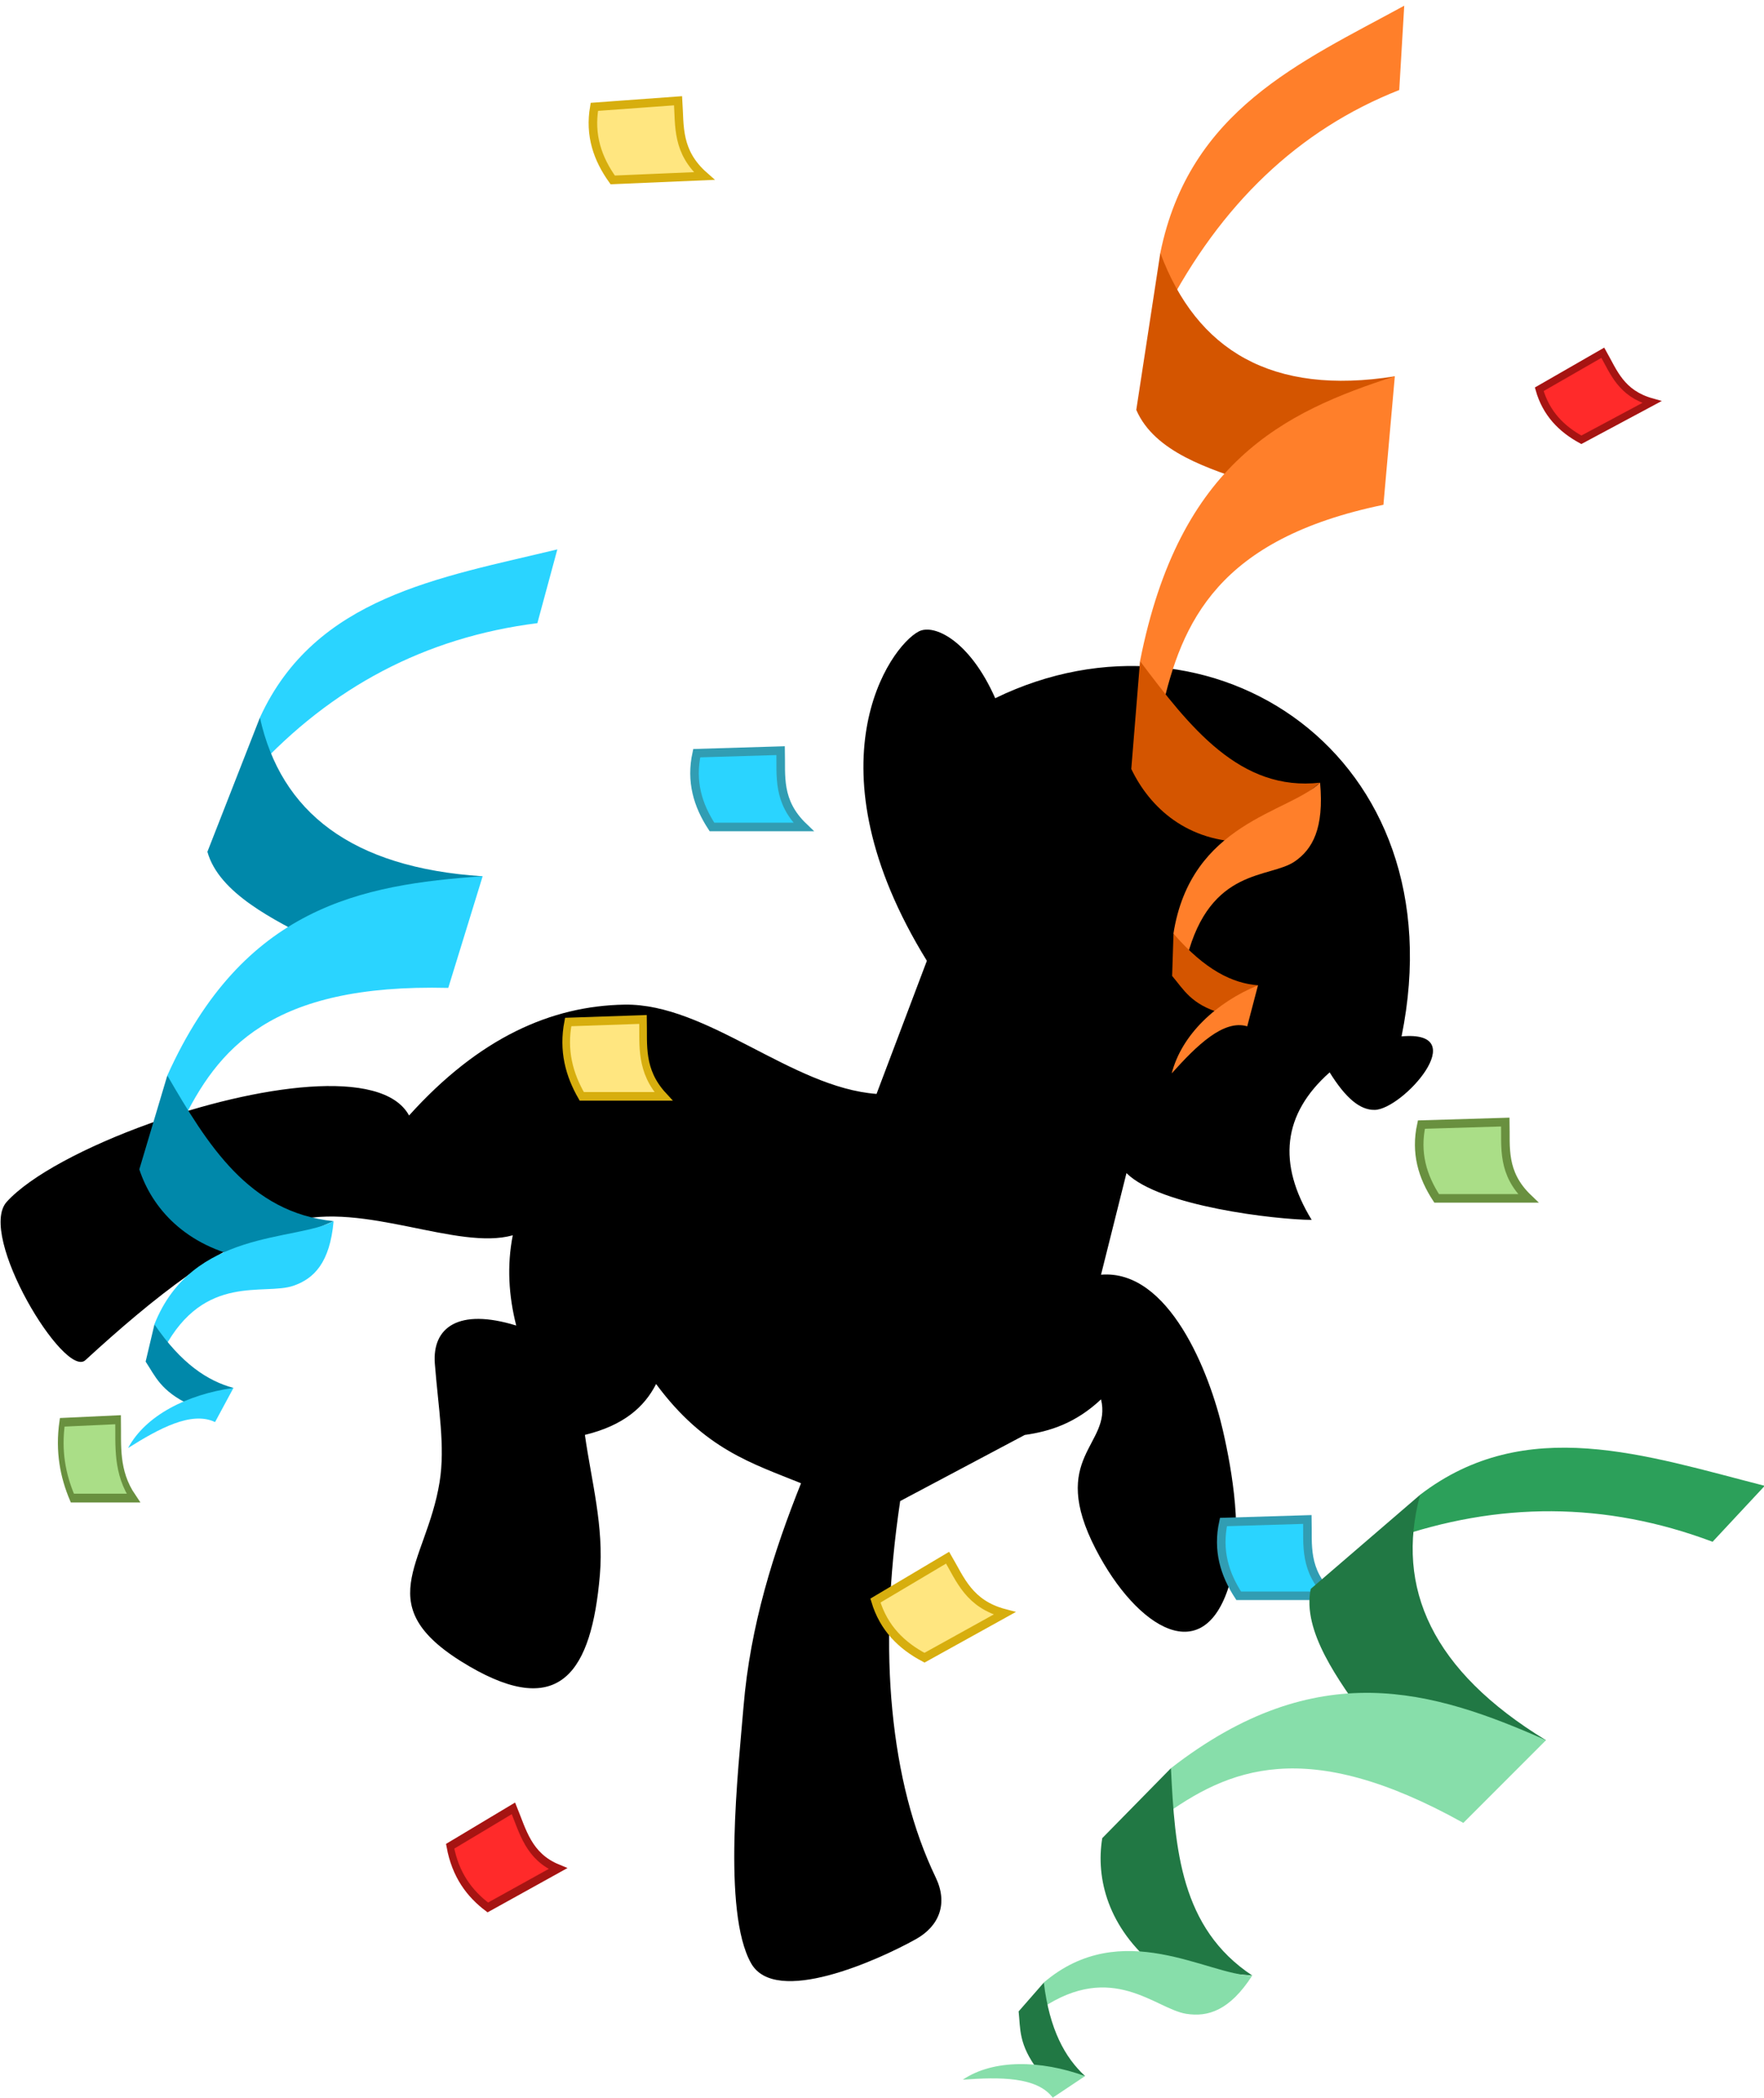 <?xml version="1.0" encoding="UTF-8" standalone="no"?>
<!-- Created with Inkscape (http://www.inkscape.org/) -->

<svg
   xmlns:dc="http://purl.org/dc/elements/1.1/"
   xmlns:cc="http://creativecommons.org/ns#"
   xmlns:rdf="http://www.w3.org/1999/02/22-rdf-syntax-ns#"
   xmlns:svg="http://www.w3.org/2000/svg"
   xmlns="http://www.w3.org/2000/svg"
   xmlns:sodipodi="http://sodipodi.sourceforge.net/DTD/sodipodi-0.dtd"
   xmlns:inkscape="http://www.inkscape.org/namespaces/inkscape"
   width="262.374mm"
   height="311.858mm"
   viewBox="0 0 262.374 311.858"
   version="1.1"
   id="svg1950"
   inkscape:version="0.92.4 (5da689c313, 2019-01-14)"
   sodipodi:docname="Caprice's Cutie Mark, Writer's Block current intern session ;D.svg">
  <defs
     id="defs1944" />
  <sodipodi:namedview
     id="base"
     pagecolor="#ffffff"
     bordercolor="#666666"
     borderopacity="1.0"
     inkscape:pageopacity="0.0"
     inkscape:pageshadow="2"
     inkscape:zoom="0.7"
     inkscape:cx="122.56471"
     inkscape:cy="376.38174"
     inkscape:document-units="mm"
     inkscape:current-layer="layer1"
     showgrid="false"
     inkscape:window-width="1366"
     inkscape:window-height="705"
     inkscape:window-x="-8"
     inkscape:window-y="-8"
     inkscape:window-maximized="1"
     inkscape:snap-global="false" />
  <g
     inkscape:label="Layer 1"
     inkscape:groupmode="layer"
     id="layer1"
     transform="translate(49.438,30.908)">
    <g
       style="display:inline"
       id="g1881"
       transform="matrix(8.005,0,0,8.005,-2738.912,104.474)">
      <path
         style="fill:#000000;fill-opacity:1;stroke:none;stroke-width:0.265px;stroke-linecap:butt;stroke-linejoin:miter;stroke-opacity:1"
         d="m 345.501,6.03 c -1.024,0.288 -2.768,-0.631 -4.095,-0.258 -1.262,0.355 -2.598,1.433 -3.845,2.577 -0.388,0.356 -2.016,-2.326 -1.462,-2.94 0.437,-0.484 1.479,-1.033 2.655,-1.455 1.975,-0.709 4.326,-1.06 4.821,-0.149 1.307,-1.45 2.645,-2.036 4.003,-2.059 1.54,-0.025 3.106,1.542 4.683,1.658 l 0.935,-2.472 c -2.241,-3.634 -0.698,-5.833 -0.15,-6.117 0.283,-0.147 0.946,0.169 1.42,1.24 4.008,-1.95 8.615,1.053 7.55,6.281 1.344,-0.122 0.019,1.358 -0.5,1.365 -0.271,0.004 -0.536,-0.215 -0.836,-0.697 -0.876,0.778 -0.972,1.694 -0.334,2.74 -0.663,-0.005 -2.823,-0.251 -3.441,-0.869 l -0.473,1.887 c 1.262,-0.105 2.018,1.815 2.265,2.894 0.174,0.759 0.377,1.943 0.138,2.799 -0.468,1.673 -1.737,0.878 -2.498,-0.59 -0.897,-1.729 0.303,-1.93 0.095,-2.788 -0.472,0.443 -0.945,0.594 -1.417,0.661 l -2.315,1.228 c -0.215,1.443 -0.257,2.73 -0.146,3.879 0.114,1.177 0.376,2.216 0.807,3.113 0.229,0.477 0.071,0.899 -0.37,1.145 -0.7,0.39 -2.607,1.251 -3.061,0.447 -0.542,-0.96 -0.235,-3.617 -0.141,-4.761 0.125,-1.517 0.563,-2.889 1.069,-4.154 -0.898,-0.365 -1.795,-0.628 -2.693,-1.843 -0.218,0.427 -0.603,0.77 -1.323,0.945 0.121,0.86 0.356,1.696 0.278,2.605 -0.154,1.798 -0.741,2.674 -2.424,1.694 -1.913,-1.114 -0.804,-1.877 -0.554,-3.422 0.108,-0.666 -0.024,-1.373 -0.088,-2.199 -0.052,-0.675 0.441,-1.039 1.512,-0.709 -0.142,-0.559 -0.174,-1.118 -0.064,-1.677 z"
         id="path1777"
         inkscape:connector-curvature="0"
         sodipodi:nodetypes="csssscsccsccsccccssscccssssscccssssccc" />
      <g
         id="g1783"
         transform="translate(-3.678,7.381)">
        <path
           sodipodi:nodetypes="ccccc"
           inkscape:connector-curvature="0"
           id="path1779"
           d="m 364.369,5.344 c -0.493,-0.472 -0.414,-0.945 -0.425,-1.417 l -1.559,0.047 c -0.115,0.526 0.021,0.969 0.283,1.37 z"
           style="opacity:1;vector-effect:none;fill:#2ad4ff;fill-opacity:1;stroke:none;stroke-width:0.159;stroke-linecap:butt;stroke-linejoin:miter;stroke-miterlimit:4;stroke-dasharray:none;stroke-dashoffset:0;stroke-opacity:1" />
        <path
           style="opacity:1;vector-effect:none;fill:none;fill-opacity:1;stroke:#319db3;stroke-width:0.159;stroke-linecap:butt;stroke-linejoin:miter;stroke-miterlimit:4;stroke-dasharray:none;stroke-dashoffset:0;stroke-opacity:1"
           d="m 364.369,5.344 c -0.493,-0.472 -0.414,-0.945 -0.425,-1.417 l -1.559,0.047 c -0.115,0.526 0.021,0.969 0.283,1.37 z"
           id="path1781"
           inkscape:connector-curvature="0"
           sodipodi:nodetypes="ccccc" />
      </g>
      <g
         id="g1799">
        <path
           sodipodi:nodetypes="ccccc"
           inkscape:connector-curvature="0"
           id="path1785"
           d="m 361.818,11.675 c 1.992,-0.699 3.985,-0.703 5.977,0.047 l 0.969,-1.039 c -2.207,-0.563 -4.439,-1.339 -6.402,0.165 z"
           style="opacity:1;vector-effect:none;fill:#2ca05a;fill-opacity:1;stroke:none;stroke-width:0.053;stroke-linecap:butt;stroke-linejoin:miter;stroke-miterlimit:4;stroke-dasharray:none;stroke-dashoffset:0;stroke-opacity:1" />
        <path
           sodipodi:nodetypes="ccccc"
           inkscape:connector-curvature="0"
           id="path1787"
           d="m 364.7,15.408 c -2.117,-1.291 -2.804,-2.827 -2.339,-4.559 l -2.032,1.748 c -0.166,0.788 0.524,1.708 1.039,2.433 z"
           style="opacity:1;vector-effect:none;fill:#217844;fill-opacity:1;stroke:none;stroke-width:0.053;stroke-linecap:butt;stroke-linejoin:miter;stroke-miterlimit:4;stroke-dasharray:none;stroke-dashoffset:0;stroke-opacity:1" />
        <path
           sodipodi:nodetypes="ccccc"
           inkscape:connector-curvature="0"
           id="path1789"
           d="m 357.542,16.849 c 1.251,-0.915 2.695,-1.536 5.622,0.094 l 1.536,-1.536 c -2.098,-0.927 -4.251,-1.59 -6.969,0.52 z"
           style="opacity:1;vector-effect:none;fill:#87deaa;fill-opacity:1;stroke:none;stroke-width:0.053;stroke-linecap:butt;stroke-linejoin:miter;stroke-miterlimit:4;stroke-dasharray:none;stroke-dashoffset:0;stroke-opacity:1" />
        <path
           sodipodi:nodetypes="ccccc"
           inkscape:connector-curvature="0"
           id="path1791"
           d="m 359.243,19.778 c -1.336,-0.882 -1.439,-2.359 -1.512,-3.851 l -1.276,1.299 c -0.123,0.748 0.104,1.666 1.017,2.403 z"
           style="opacity:1;vector-effect:none;fill:#217844;fill-opacity:1;stroke:none;stroke-width:0.053;stroke-linecap:butt;stroke-linejoin:miter;stroke-miterlimit:4;stroke-dasharray:none;stroke-dashoffset:0;stroke-opacity:1" />
        <path
           sodipodi:nodetypes="ccscc"
           inkscape:connector-curvature="0"
           id="path1793"
           d="m 355.368,19.908 c 1.449,-1.236 3.059,-0.13 3.874,-0.13 -0.422,0.654 -0.825,0.773 -1.225,0.711 -0.572,-0.089 -1.369,-0.992 -2.696,-0.097 z"
           style="opacity:1;vector-effect:none;fill:#87deaa;fill-opacity:1;stroke:none;stroke-width:0.053;stroke-linecap:butt;stroke-linejoin:miter;stroke-miterlimit:4;stroke-dasharray:none;stroke-dashoffset:0;stroke-opacity:1" />
        <path
           sodipodi:nodetypes="ccccc"
           inkscape:connector-curvature="0"
           id="path1795"
           d="m 356.137,21.646 c -0.374,-0.344 -0.661,-0.861 -0.768,-1.737 l -0.468,0.535 c 0.036,0.324 -0.007,0.609 0.367,1.102 z"
           style="opacity:1;vector-effect:none;fill:#217844;fill-opacity:1;stroke:none;stroke-width:0.053;stroke-linecap:butt;stroke-linejoin:miter;stroke-miterlimit:4;stroke-dasharray:none;stroke-dashoffset:0;stroke-opacity:1" />
        <path
           sodipodi:nodetypes="cccc"
           inkscape:connector-curvature="0"
           id="path1797"
           d="m 353.865,21.712 c 0.681,-0.05 1.376,-0.057 1.67,0.334 l 0.601,-0.401 c -0.828,-0.299 -1.702,-0.316 -2.272,0.067 z"
           style="fill:#87deaa;fill-opacity:1;stroke:none;stroke-width:0.053;stroke-linecap:butt;stroke-linejoin:miter;stroke-miterlimit:4;stroke-dasharray:none;stroke-opacity:1" />
      </g>
      <g
         id="g1815"
         transform="matrix(0.723,-0.695,0.585,0.859,89.2,230.308)">
        <path
           style="opacity:1;vector-effect:none;fill:#ff7f2a;fill-opacity:1;stroke:none;stroke-width:0.053;stroke-linecap:butt;stroke-linejoin:miter;stroke-miterlimit:4;stroke-dasharray:none;stroke-dashoffset:0;stroke-opacity:1"
           d="m 361.818,11.675 c 1.992,-0.699 3.985,-0.703 5.977,0.047 l 0.969,-1.039 c -2.207,-0.563 -4.439,-1.339 -6.402,0.165 z"
           id="path1801"
           inkscape:connector-curvature="0"
           sodipodi:nodetypes="ccccc" />
        <path
           style="opacity:1;vector-effect:none;fill:#d45500;fill-opacity:1;stroke:none;stroke-width:0.053;stroke-linecap:butt;stroke-linejoin:miter;stroke-miterlimit:4;stroke-dasharray:none;stroke-dashoffset:0;stroke-opacity:1"
           d="m 364.7,15.408 c -2.117,-1.291 -2.804,-2.827 -2.339,-4.559 l -2.032,1.748 c -0.166,0.788 0.524,1.708 1.039,2.433 z"
           id="path1803"
           inkscape:connector-curvature="0"
           sodipodi:nodetypes="ccccc" />
        <path
           style="opacity:1;vector-effect:none;fill:#ff7f2a;fill-opacity:1;stroke:none;stroke-width:0.053;stroke-linecap:butt;stroke-linejoin:miter;stroke-miterlimit:4;stroke-dasharray:none;stroke-dashoffset:0;stroke-opacity:1"
           d="m 357.542,16.849 c 1.251,-0.915 2.695,-1.536 5.622,0.094 l 1.536,-1.536 c -2.098,-0.927 -4.251,-1.59 -6.969,0.52 z"
           id="path1805"
           inkscape:connector-curvature="0"
           sodipodi:nodetypes="ccccc" />
        <path
           style="opacity:1;vector-effect:none;fill:#d45500;fill-opacity:1;stroke:none;stroke-width:0.053;stroke-linecap:butt;stroke-linejoin:miter;stroke-miterlimit:4;stroke-dasharray:none;stroke-dashoffset:0;stroke-opacity:1"
           d="m 359.243,19.778 c -1.336,-0.882 -1.439,-2.359 -1.512,-3.851 l -1.276,1.299 c -0.123,0.748 0.104,1.666 1.017,2.403 z"
           id="path1807"
           inkscape:connector-curvature="0"
           sodipodi:nodetypes="ccccc" />
        <path
           style="opacity:1;vector-effect:none;fill:#ff7f2a;fill-opacity:1;stroke:none;stroke-width:0.053;stroke-linecap:butt;stroke-linejoin:miter;stroke-miterlimit:4;stroke-dasharray:none;stroke-dashoffset:0;stroke-opacity:1"
           d="m 355.368,19.908 c 1.449,-1.236 3.059,-0.13 3.874,-0.13 -0.422,0.654 -0.825,0.773 -1.225,0.711 -0.572,-0.089 -1.369,-0.992 -2.696,-0.097 z"
           id="path1809"
           inkscape:connector-curvature="0"
           sodipodi:nodetypes="ccscc" />
        <path
           style="opacity:1;vector-effect:none;fill:#d45500;fill-opacity:1;stroke:none;stroke-width:0.053;stroke-linecap:butt;stroke-linejoin:miter;stroke-miterlimit:4;stroke-dasharray:none;stroke-dashoffset:0;stroke-opacity:1"
           d="m 356.137,21.646 c -0.374,-0.344 -0.661,-0.861 -0.768,-1.737 l -0.468,0.535 c 0.036,0.324 -0.007,0.609 0.367,1.102 z"
           id="path1811"
           inkscape:connector-curvature="0"
           sodipodi:nodetypes="ccccc" />
        <path
           style="fill:#ff7f2a;fill-opacity:1;stroke:none;stroke-width:0.053;stroke-linecap:butt;stroke-linejoin:miter;stroke-miterlimit:4;stroke-dasharray:none;stroke-opacity:1"
           d="m 353.865,21.712 c 0.681,-0.05 1.376,-0.057 1.67,0.334 l 0.601,-0.401 c -0.828,-0.299 -1.702,-0.316 -2.272,0.067 z"
           id="path1813"
           inkscape:connector-curvature="0"
           sodipodi:nodetypes="cccc" />
      </g>
      <g
         transform="matrix(0.875,-0.465,0.459,0.885,18.758,155.312)"
         id="g1831">
        <path
           sodipodi:nodetypes="ccccc"
           inkscape:connector-curvature="0"
           id="path1817"
           d="m 361.818,11.675 c 1.992,-0.699 3.985,-0.703 5.977,0.047 l 0.969,-1.039 c -2.207,-0.563 -4.439,-1.339 -6.402,0.165 z"
           style="opacity:1;vector-effect:none;fill:#2ad4ff;fill-opacity:1;stroke:none;stroke-width:0.053;stroke-linecap:butt;stroke-linejoin:miter;stroke-miterlimit:4;stroke-dasharray:none;stroke-dashoffset:0;stroke-opacity:1" />
        <path
           sodipodi:nodetypes="ccccc"
           inkscape:connector-curvature="0"
           id="path1819"
           d="m 364.7,15.408 c -2.117,-1.291 -2.804,-2.827 -2.339,-4.559 l -2.032,1.748 c -0.166,0.788 0.524,1.708 1.039,2.433 z"
           style="opacity:1;vector-effect:none;fill:#0088aa;fill-opacity:1;stroke:none;stroke-width:0.053;stroke-linecap:butt;stroke-linejoin:miter;stroke-miterlimit:4;stroke-dasharray:none;stroke-dashoffset:0;stroke-opacity:1" />
        <path
           sodipodi:nodetypes="ccccc"
           inkscape:connector-curvature="0"
           id="path1821"
           d="m 357.542,16.849 c 1.251,-0.915 2.695,-1.536 5.622,0.094 l 1.536,-1.536 c -2.098,-0.927 -4.251,-1.59 -6.969,0.52 z"
           style="opacity:1;vector-effect:none;fill:#2ad4ff;fill-opacity:1;stroke:none;stroke-width:0.053;stroke-linecap:butt;stroke-linejoin:miter;stroke-miterlimit:4;stroke-dasharray:none;stroke-dashoffset:0;stroke-opacity:1" />
        <path
           sodipodi:nodetypes="ccccc"
           inkscape:connector-curvature="0"
           id="path1823"
           d="m 359.243,19.778 c -1.336,-0.882 -1.439,-2.359 -1.512,-3.851 l -1.276,1.299 c -0.123,0.748 0.104,1.666 1.017,2.403 z"
           style="opacity:1;vector-effect:none;fill:#0088aa;fill-opacity:1;stroke:none;stroke-width:0.053;stroke-linecap:butt;stroke-linejoin:miter;stroke-miterlimit:4;stroke-dasharray:none;stroke-dashoffset:0;stroke-opacity:1" />
        <path
           sodipodi:nodetypes="ccscc"
           inkscape:connector-curvature="0"
           id="path1825"
           d="m 355.368,19.908 c 1.449,-1.236 3.059,-0.13 3.874,-0.13 -0.422,0.654 -0.825,0.773 -1.225,0.711 -0.572,-0.089 -1.369,-0.992 -2.696,-0.097 z"
           style="opacity:1;vector-effect:none;fill:#2ad4ff;fill-opacity:1;stroke:none;stroke-width:0.053;stroke-linecap:butt;stroke-linejoin:miter;stroke-miterlimit:4;stroke-dasharray:none;stroke-dashoffset:0;stroke-opacity:1" />
        <path
           sodipodi:nodetypes="ccccc"
           inkscape:connector-curvature="0"
           id="path1827"
           d="m 356.137,21.646 c -0.374,-0.344 -0.661,-0.861 -0.768,-1.737 l -0.468,0.535 c 0.036,0.324 -0.007,0.609 0.367,1.102 z"
           style="opacity:1;vector-effect:none;fill:#0088aa;fill-opacity:1;stroke:none;stroke-width:0.053;stroke-linecap:butt;stroke-linejoin:miter;stroke-miterlimit:4;stroke-dasharray:none;stroke-dashoffset:0;stroke-opacity:1" />
        <path
           sodipodi:nodetypes="cccc"
           inkscape:connector-curvature="0"
           id="path1829"
           d="m 353.865,21.712 c 0.681,-0.05 1.376,-0.057 1.67,0.334 l 0.601,-0.401 c -0.828,-0.299 -1.702,-0.316 -2.272,0.067 z"
           style="fill:#2ad4ff;fill-opacity:1;stroke:none;stroke-width:0.053;stroke-linecap:butt;stroke-linejoin:miter;stroke-miterlimit:4;stroke-dasharray:none;stroke-opacity:1" />
      </g>
      <g
         id="g1837">
        <path
           style="opacity:1;vector-effect:none;fill:#aade87;fill-opacity:1;stroke:none;stroke-width:0.159;stroke-linecap:butt;stroke-linejoin:miter;stroke-miterlimit:4;stroke-dasharray:none;stroke-dashoffset:0;stroke-opacity:1"
           d="m 364.369,5.344 c -0.493,-0.472 -0.414,-0.945 -0.425,-1.417 l -1.559,0.047 c -0.115,0.526 0.021,0.969 0.283,1.37 z"
           id="path1833"
           inkscape:connector-curvature="0"
           sodipodi:nodetypes="ccccc" />
        <path
           sodipodi:nodetypes="ccccc"
           inkscape:connector-curvature="0"
           id="path1835"
           d="m 364.369,5.344 c -0.493,-0.472 -0.414,-0.945 -0.425,-1.417 l -1.559,0.047 c -0.115,0.526 0.021,0.969 0.283,1.37 z"
           style="opacity:1;vector-effect:none;fill:none;fill-opacity:1;stroke:#69903f;stroke-width:0.159;stroke-linecap:butt;stroke-linejoin:miter;stroke-miterlimit:4;stroke-dasharray:none;stroke-dashoffset:0;stroke-opacity:1" />
      </g>
      <g
         transform="translate(-13.465,-6.898)"
         id="g1843">
        <path
           style="opacity:1;vector-effect:none;fill:#2ad4ff;fill-opacity:1;stroke:none;stroke-width:0.159;stroke-linecap:butt;stroke-linejoin:miter;stroke-miterlimit:4;stroke-dasharray:none;stroke-dashoffset:0;stroke-opacity:1"
           d="m 364.369,5.344 c -0.493,-0.472 -0.414,-0.945 -0.425,-1.417 l -1.559,0.047 c -0.115,0.526 0.021,0.969 0.283,1.37 z"
           id="path1839"
           inkscape:connector-curvature="0"
           sodipodi:nodetypes="ccccc" />
        <path
           sodipodi:nodetypes="ccccc"
           inkscape:connector-curvature="0"
           id="path1841"
           d="m 364.369,5.344 c -0.493,-0.472 -0.414,-0.945 -0.425,-1.417 l -1.559,0.047 c -0.115,0.526 0.021,0.969 0.283,1.37 z"
           style="opacity:1;vector-effect:none;fill:none;fill-opacity:1;stroke:#319db3;stroke-width:0.159;stroke-linecap:butt;stroke-linejoin:miter;stroke-miterlimit:4;stroke-dasharray:none;stroke-dashoffset:0;stroke-opacity:1" />
      </g>
      <g
         id="g1849"
         transform="rotate(-28.983,374.414,28.019)">
        <path
           sodipodi:nodetypes="ccccc"
           inkscape:connector-curvature="0"
           id="path1845"
           d="m 364.369,5.344 c -0.493,-0.472 -0.414,-0.945 -0.425,-1.417 l -1.559,0.047 c -0.115,0.526 0.021,0.969 0.283,1.37 z"
           style="opacity:1;vector-effect:none;fill:#ffe680;fill-opacity:1;stroke:none;stroke-width:0.159;stroke-linecap:butt;stroke-linejoin:miter;stroke-miterlimit:4;stroke-dasharray:none;stroke-dashoffset:0;stroke-opacity:1" />
        <path
           style="opacity:1;vector-effect:none;fill:none;fill-opacity:1;stroke:#d7ae0e;stroke-width:0.159;stroke-linecap:butt;stroke-linejoin:miter;stroke-miterlimit:4;stroke-dasharray:none;stroke-dashoffset:0;stroke-opacity:1"
           d="m 364.369,5.344 c -0.493,-0.472 -0.414,-0.945 -0.425,-1.417 l -1.559,0.047 c -0.115,0.526 0.021,0.969 0.283,1.37 z"
           id="path1847"
           inkscape:connector-curvature="0"
           sodipodi:nodetypes="ccccc" />
      </g>
      <g
         transform="matrix(0.892,0,0,1.008,23.284,-1.937)"
         id="g1855">
        <path
           style="opacity:1;vector-effect:none;fill:#ffe680;fill-opacity:1;stroke:none;stroke-width:0.159;stroke-linecap:butt;stroke-linejoin:miter;stroke-miterlimit:4;stroke-dasharray:none;stroke-dashoffset:0;stroke-opacity:1"
           d="m 364.369,5.344 c -0.493,-0.472 -0.414,-0.945 -0.425,-1.417 l -1.559,0.047 c -0.115,0.526 0.021,0.969 0.283,1.37 z"
           id="path1851"
           inkscape:connector-curvature="0"
           sodipodi:nodetypes="ccccc" />
        <path
           sodipodi:nodetypes="ccccc"
           inkscape:connector-curvature="0"
           id="path1853"
           d="m 364.369,5.344 c -0.493,-0.472 -0.414,-0.945 -0.425,-1.417 l -1.559,0.047 c -0.115,0.526 0.021,0.969 0.283,1.37 z"
           style="opacity:1;vector-effect:none;fill:none;fill-opacity:1;stroke:#d7ae0e;stroke-width:0.159;stroke-linecap:butt;stroke-linejoin:miter;stroke-miterlimit:4;stroke-dasharray:none;stroke-dashoffset:0;stroke-opacity:1" />
      </g>
      <g
         transform="rotate(-2.435,-89.991,356.059)"
         id="g1861">
        <path
           style="opacity:1;vector-effect:none;fill:#ffe680;fill-opacity:1;stroke:none;stroke-width:0.159;stroke-linecap:butt;stroke-linejoin:miter;stroke-miterlimit:4;stroke-dasharray:none;stroke-dashoffset:0;stroke-opacity:1"
           d="m 364.369,5.344 c -0.493,-0.472 -0.414,-0.945 -0.425,-1.417 l -1.559,0.047 c -0.115,0.526 0.021,0.969 0.283,1.37 z"
           id="path1857"
           inkscape:connector-curvature="0"
           sodipodi:nodetypes="ccccc" />
        <path
           sodipodi:nodetypes="ccccc"
           inkscape:connector-curvature="0"
           id="path1859"
           d="m 364.369,5.344 c -0.493,-0.472 -0.414,-0.945 -0.425,-1.417 l -1.559,0.047 c -0.115,0.526 0.021,0.969 0.283,1.37 z"
           style="opacity:1;vector-effect:none;fill:none;fill-opacity:1;stroke:#d7ae0e;stroke-width:0.159;stroke-linecap:butt;stroke-linejoin:miter;stroke-miterlimit:4;stroke-dasharray:none;stroke-dashoffset:0;stroke-opacity:1" />
      </g>
      <g
         id="g1867"
         transform="matrix(0.666,0,0,1.027,95.782,5.422)">
        <path
           sodipodi:nodetypes="ccccc"
           inkscape:connector-curvature="0"
           id="path1863"
           d="m 364.369,5.344 c -0.493,-0.472 -0.414,-0.945 -0.425,-1.417 l -1.559,0.047 c -0.115,0.526 0.021,0.969 0.283,1.37 z"
           style="opacity:1;vector-effect:none;fill:#aade87;fill-opacity:1;stroke:none;stroke-width:0.159;stroke-linecap:butt;stroke-linejoin:miter;stroke-miterlimit:4;stroke-dasharray:none;stroke-dashoffset:0;stroke-opacity:1" />
        <path
           style="opacity:1;vector-effect:none;fill:none;fill-opacity:1;stroke:#69903f;stroke-width:0.159;stroke-linecap:butt;stroke-linejoin:miter;stroke-miterlimit:4;stroke-dasharray:none;stroke-dashoffset:0;stroke-opacity:1"
           d="m 364.369,5.344 c -0.493,-0.472 -0.414,-0.945 -0.425,-1.417 l -1.559,0.047 c -0.115,0.526 0.021,0.969 0.283,1.37 z"
           id="path1865"
           inkscape:connector-curvature="0"
           sodipodi:nodetypes="ccccc" />
      </g>
      <g
         id="g1873"
         transform="matrix(0.77,-0.412,0.412,0.77,83.901,136.56)">
        <path
           sodipodi:nodetypes="ccccc"
           inkscape:connector-curvature="0"
           id="path1869"
           d="m 364.369,5.344 c -0.493,-0.472 -0.414,-0.945 -0.425,-1.417 l -1.559,0.047 c -0.115,0.526 0.021,0.969 0.283,1.37 z"
           style="opacity:1;vector-effect:none;fill:#ff2a2a;fill-opacity:1;stroke:none;stroke-width:0.159;stroke-linecap:butt;stroke-linejoin:miter;stroke-miterlimit:4;stroke-dasharray:none;stroke-dashoffset:0;stroke-opacity:1" />
        <path
           style="opacity:1;vector-effect:none;fill:none;fill-opacity:1;stroke:#a61412;stroke-width:0.159;stroke-linecap:butt;stroke-linejoin:miter;stroke-miterlimit:4;stroke-dasharray:none;stroke-dashoffset:0;stroke-opacity:1"
           d="m 364.369,5.344 c -0.493,-0.472 -0.414,-0.945 -0.425,-1.417 l -1.559,0.047 c -0.115,0.526 0.021,0.969 0.283,1.37 z"
           id="path1871"
           inkscape:connector-curvature="0"
           sodipodi:nodetypes="ccccc" />
      </g>
      <g
         transform="matrix(0.765,-0.424,0.353,0.917,65.711,167.384)"
         id="g1879">
        <path
           style="opacity:1;vector-effect:none;fill:#ff2a2a;fill-opacity:1;stroke:none;stroke-width:0.159;stroke-linecap:butt;stroke-linejoin:miter;stroke-miterlimit:4;stroke-dasharray:none;stroke-dashoffset:0;stroke-opacity:1"
           d="m 364.369,5.344 c -0.493,-0.472 -0.414,-0.945 -0.425,-1.417 l -1.559,0.047 c -0.115,0.526 0.021,0.969 0.283,1.37 z"
           id="path1875"
           inkscape:connector-curvature="0"
           sodipodi:nodetypes="ccccc" />
        <path
           sodipodi:nodetypes="ccccc"
           inkscape:connector-curvature="0"
           id="path1877"
           d="m 364.369,5.344 c -0.493,-0.472 -0.414,-0.945 -0.425,-1.417 l -1.559,0.047 c -0.115,0.526 0.021,0.969 0.283,1.37 z"
           style="opacity:1;vector-effect:none;fill:none;fill-opacity:1;stroke:#a61412;stroke-width:0.159;stroke-linecap:butt;stroke-linejoin:miter;stroke-miterlimit:4;stroke-dasharray:none;stroke-dashoffset:0;stroke-opacity:1" />
      </g>
    </g>
  </g>
</svg>
